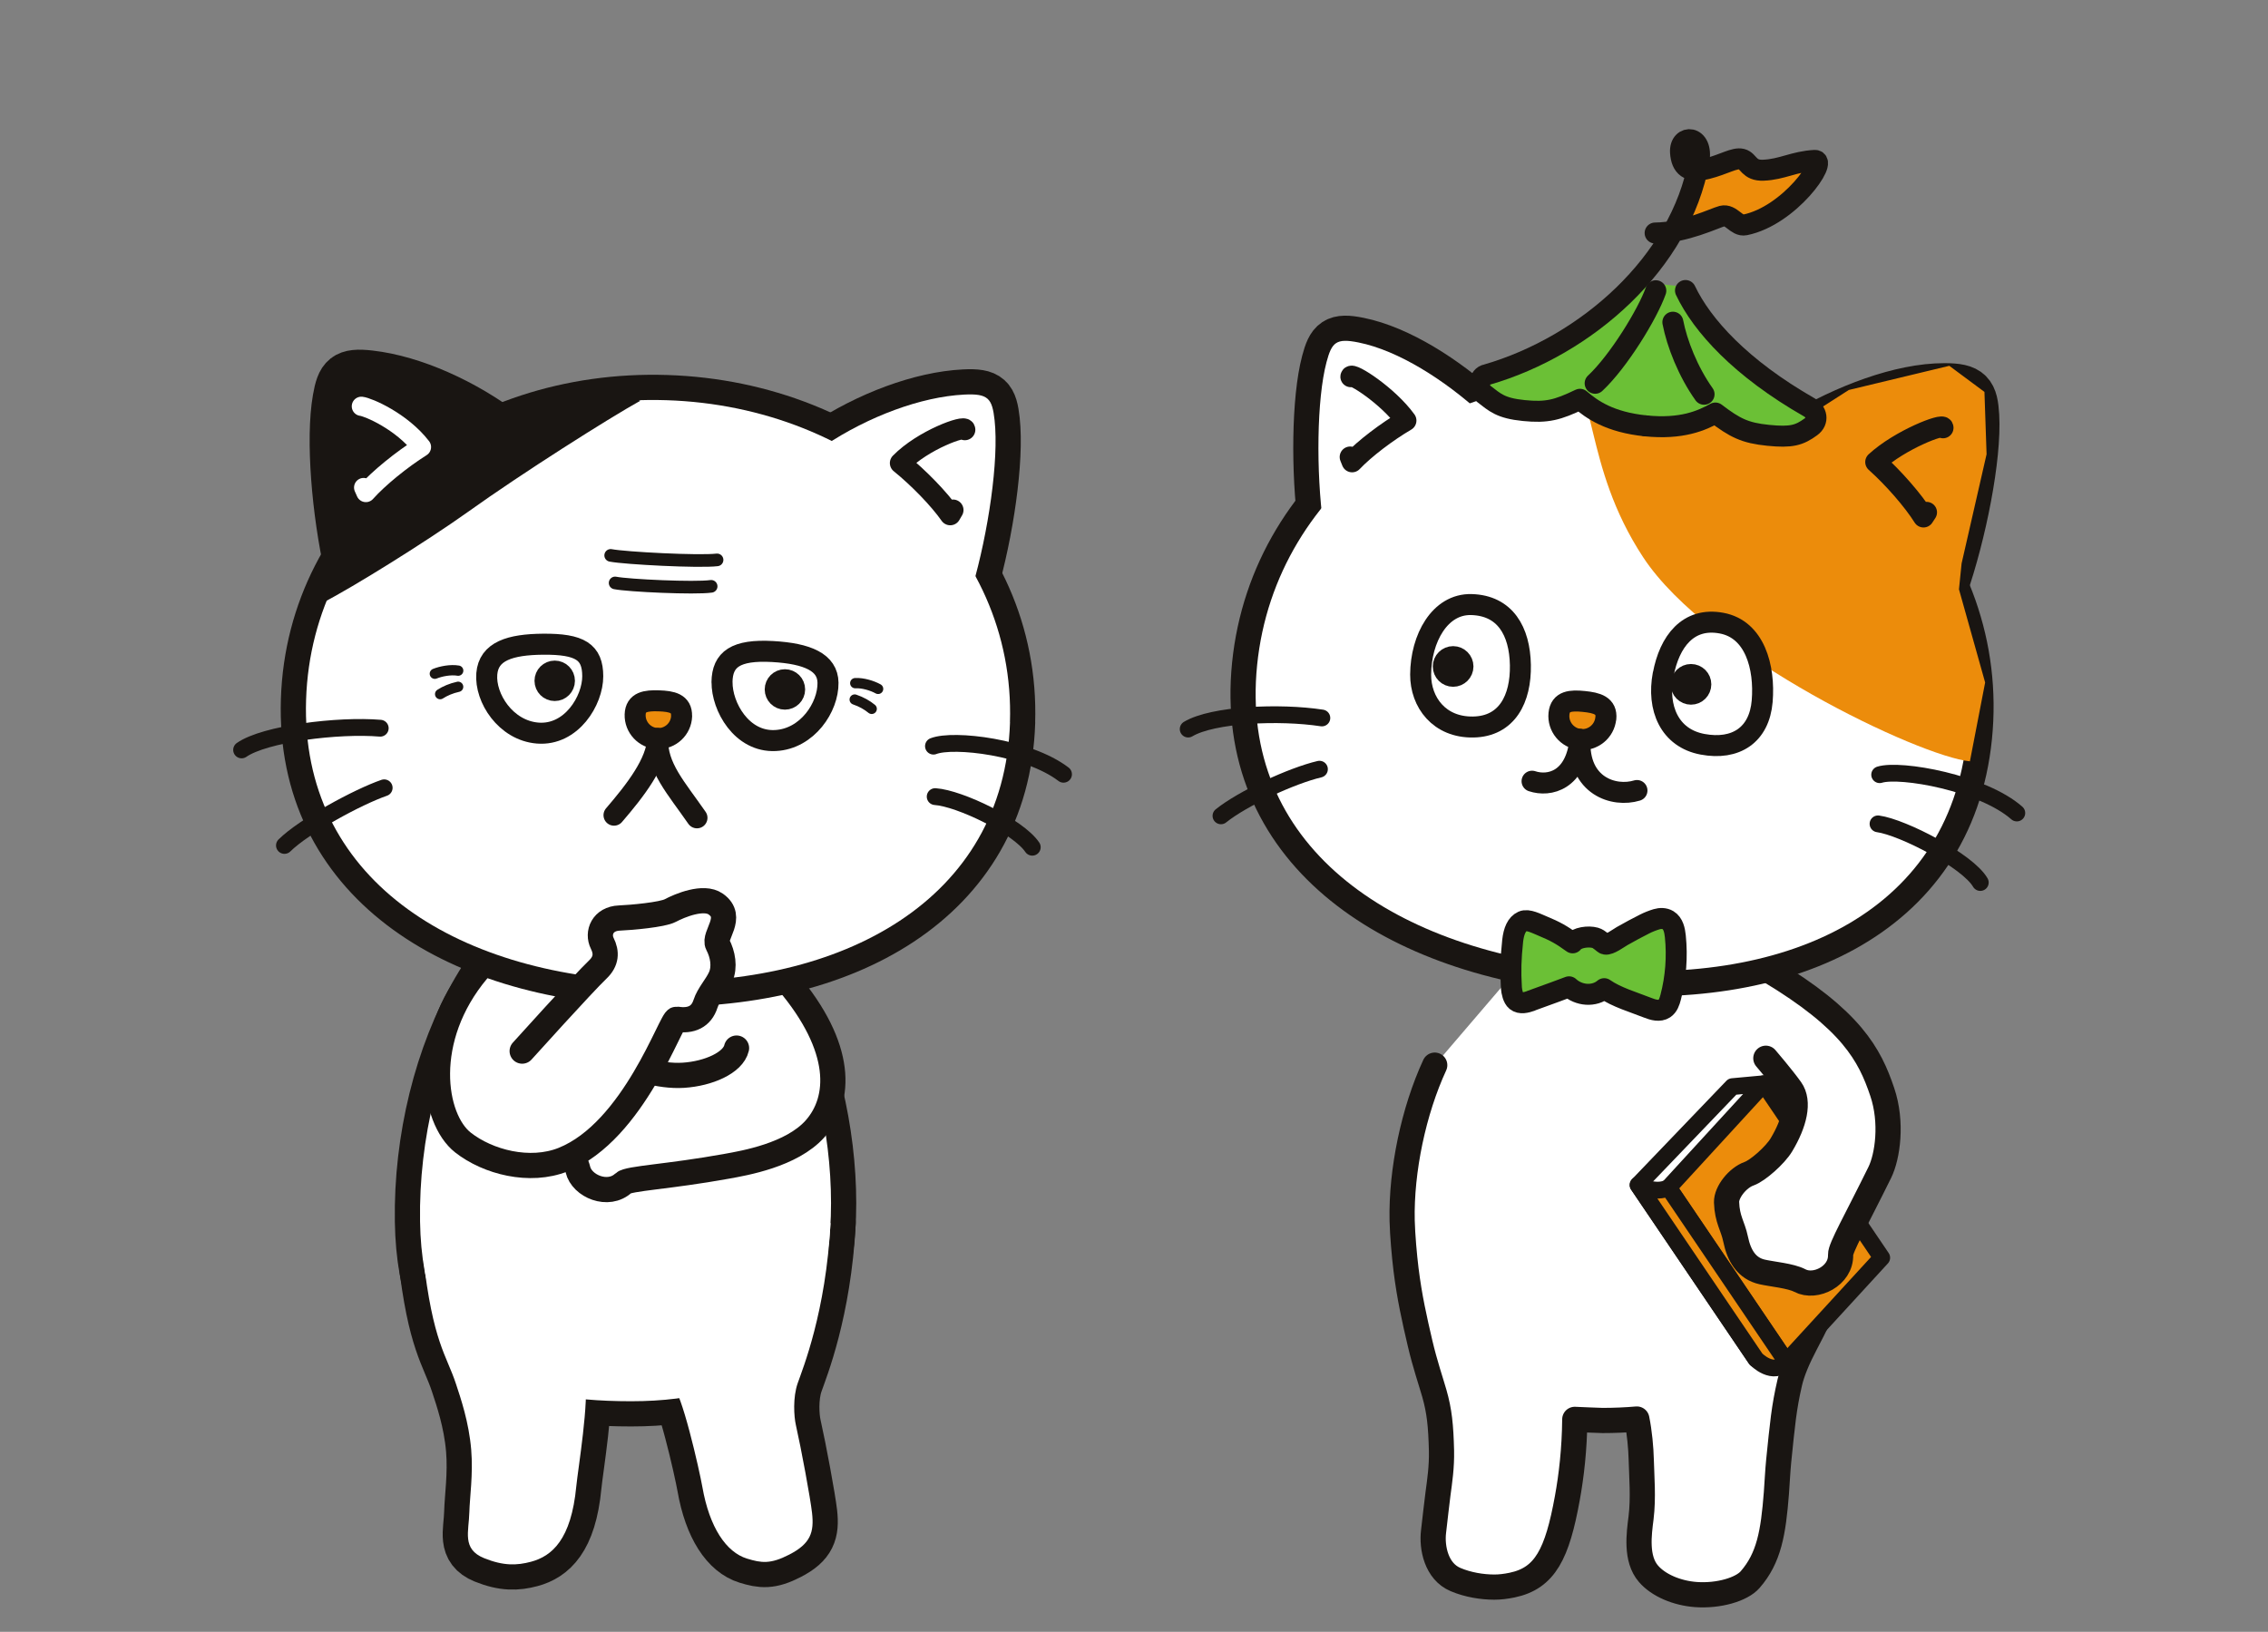 <svg width="1280" height="921" viewBox="0 0 1280 921" fill="none" xmlns="http://www.w3.org/2000/svg">
<rect x="0" y="0" width="1280" height="921" fill="#808080" stroke="none"/>
<path fill="white" stroke="#191512" stroke-width="14.219" stroke-linecap="round" stroke-linejoin="round">
  <animate calcMode="discrete" keyTimes="0;0.4;0.5;0.6;0.7" attributeName="d" dur="3s" repeatCount="indefinite" 
    values="M853.627 575.102C857.717 599.215 839.564 610.668 822.034 624.653C806.607 636.925 791.181 642.768 769.132 642.028C735.357 640.898 715.607 631.704 712.023 633.185C703.063 636.925 692.701 631.549 689.467 623.29C687.948 619.355 682.845 613.98 680.43 610.59C678.365 607.708 678.521 600.345 681.988 595.631C684.13 592.749 685.455 586.243 685.883 582.581C686.468 577.283 690.324 570.622 696.246 569.998C701.777 569.414 707.815 567.116 711.205 566.103C714.594 565.09 720.126 565.752 725.073 570.739C728.696 574.362 732.358 580.711 741.551 582.464C766.872 587.256 788.259 578.023 799.323 570.115C815.489 558.545 833.253 534.899 850.16 536.925;
            M853.758 568.368C862.763 591.109 847.38 606.079 833.133 623.396C820.588 638.601 806.71 647.518 784.987 651.368C751.713 657.27 730.485 652.374 727.286 654.566C719.297 660.083 708.045 656.974 703.168 649.566C700.866 646.032 694.758 641.832 691.692 639.018C689.075 636.626 687.699 629.391 690.113 624.061C691.611 620.796 691.557 614.158 691.216 610.487C690.689 605.183 693.08 597.866 698.743 596.028C704.033 594.308 709.463 590.807 712.568 589.113C715.673 587.419 721.222 586.92 727.096 590.771C731.392 593.563 736.292 599.015 745.649 598.823C771.413 598.257 790.419 584.788 799.601 574.757C813.016 560.085 825.487 533.267 842.446 531.741;
            M853.627 575.102C857.717 599.215 839.564 610.668 822.034 624.653C806.607 636.925 791.181 642.768 769.132 642.028C735.357 640.898 715.607 631.704 712.023 633.185C703.063 636.925 692.701 631.549 689.467 623.29C687.948 619.355 682.845 613.98 680.43 610.59C678.365 607.708 678.521 600.345 681.988 595.631C684.13 592.749 685.455 586.243 685.883 582.581C686.468 577.283 690.324 570.622 696.246 569.998C701.777 569.414 707.815 567.116 711.205 566.103C714.594 565.09 720.126 565.752 725.073 570.739C728.696 574.362 732.358 580.711 741.551 582.464C766.872 587.256 788.259 578.023 799.323 570.115C815.489 558.545 833.253 534.899 850.16 536.925;
            M853.758 568.368C862.763 591.109 847.38 606.079 833.133 623.396C820.588 638.601 806.71 647.518 784.987 651.368C751.713 657.27 730.485 652.374 727.286 654.566C719.297 660.083 708.045 656.974 703.168 649.566C700.866 646.032 694.758 641.832 691.692 639.018C689.075 636.626 687.699 629.391 690.113 624.061C691.611 620.796 691.557 614.158 691.216 610.487C690.689 605.183 693.08 597.866 698.743 596.028C704.033 594.308 709.463 590.807 712.568 589.113C715.673 587.419 721.222 586.92 727.096 590.771C731.392 593.563 736.292 599.015 745.649 598.823C771.413 598.257 790.419 584.788 799.601 574.757C813.016 560.085 825.487 533.267 842.446 531.741;
            M853.627 575.102C857.717 599.215 839.564 610.668 822.034 624.653C806.607 636.925 791.181 642.768 769.132 642.028C735.357 640.898 715.607 631.704 712.023 633.185C703.063 636.925 692.701 631.549 689.467 623.29C687.948 619.355 682.845 613.98 680.43 610.59C678.365 607.708 678.521 600.345 681.988 595.631C684.13 592.749 685.455 586.243 685.883 582.581C686.468 577.283 690.324 570.622 696.246 569.998C701.777 569.414 707.815 567.116 711.205 566.103C714.594 565.09 720.126 565.752 725.073 570.739C728.696 574.362 732.358 580.711 741.551 582.464C766.872 587.256 788.259 578.023 799.323 570.115C815.489 558.545 833.253 534.899 850.16 536.925" >
  </animate>
</path>
<path fill="white" stroke="#191512" stroke-width="14.219" stroke-linecap="round" stroke-linejoin="round">
  <animate calcMode="discrete" keyTimes="0;0.4;0.5;0.6;0.7" attributeName="d" dur="3s" repeatCount="indefinite" 
    values="M970.455 712.927C1007 727.262 1034.42 726.094 1051.87 712.849C1070.57 698.708 1080.54 676.308 1086.15 656.558C1093.32 631.314 1125.15 640.78 1120.2 665.089C1112.33 703.655 1095.66 727.574 1072.56 744.598C1046.89 763.569 999.438 775.957 963.832 763.842;
            M989.67 693.173C1014.7 723.411 1039.26 735.669 1060.94 732.532C1084.15 729.215 1103.72 714.447 1118.2 699.883C1136.69 681.268 1159.95 704.963 1143.85 723.835C1118.29 753.767 1092.12 766.62 1063.67 770.327C1032.02 774.494 984.505 762.355 959.22 734.513;
            M970.455 712.927C1007 727.262 1034.42 726.094 1051.87 712.849C1070.57 698.708 1080.54 676.308 1086.15 656.558C1093.32 631.314 1125.15 640.78 1120.2 665.089C1112.33 703.655 1095.66 727.574 1072.56 744.598C1046.89 763.569 999.438 775.957 963.832 763.842;
            M989.67 693.173C1014.7 723.411 1039.26 735.669 1060.94 732.532C1084.15 729.215 1103.72 714.447 1118.2 699.883C1136.69 681.268 1159.95 704.963 1143.85 723.835C1118.29 753.767 1092.12 766.62 1063.67 770.327C1032.02 774.494 984.505 762.355 959.22 734.513;
            M970.455 712.927C1007 727.262 1034.42 726.094 1051.87 712.849C1070.57 698.708 1080.54 676.308 1086.15 656.558C1093.32 631.314 1125.15 640.78 1120.2 665.089C1112.33 703.655 1095.66 727.574 1072.56 744.598C1046.89 763.569 999.438 775.957 963.832 763.842" >  
  </animate>
</path>
<path d="M904.62 490.295C982.882 503.618 1039.21 564.623 1039.56 680.321C1039.6 697.345 1037.26 712.966 1032.55 726.756C1029.78 737.898 1024.02 748.883 1018.95 758.544C1014.51 766.998 1011.48 774.322 1010.11 780.204C1006.76 794.617 1005.98 803.772 1003.84 824.613C1003.33 829.6 1002.87 838.482 1002.55 842.65C1000.8 865.127 998.386 879.307 987.712 891.539C982.921 897.032 969.988 900.889 957.132 899.954C946.536 899.175 936.057 894.851 930.331 888.189C923.007 879.736 925.033 865.595 926.162 856.713C927.565 845.455 926.513 833.145 926.279 823.951C926.123 817.329 925.305 808.291 923.786 800.889C917.514 801.435 911.008 801.707 904.464 801.707C901.698 801.707 891.531 801.162 888.765 801.084C888.609 818.03 886.817 833.184 884.557 845.572C878.87 876.853 872.131 890.721 853.393 894.617C849.809 895.357 846.537 895.747 843.381 895.747C836.486 895.747 828.461 894.461 821.488 891.501C810.541 886.904 807.97 873.308 809.061 864.387C809.723 858.894 811.048 846.701 811.554 843.195C812.528 835.911 813.736 827.964 813.541 818.77C813.19 804.629 812.372 796.409 809.49 786.359C807.62 779.814 804.231 769.997 801.465 758.194C798.348 744.871 795.466 732.171 793.518 716.433C792.583 708.837 791.531 697.15 791.336 688.891C790.713 660.649 797.803 626.952 809.723 601.163" fill="white"/>
<path d="M904.62 490.295C982.882 503.618 1039.21 564.623 1039.56 680.321C1039.6 697.345 1037.26 712.966 1032.55 726.756C1029.78 737.898 1024.02 748.883 1018.95 758.544C1014.51 766.998 1011.48 774.322 1010.11 780.204C1006.76 794.617 1005.98 803.772 1003.84 824.613C1003.33 829.6 1002.87 838.482 1002.55 842.65C1000.8 865.127 998.386 879.307 987.712 891.539C982.921 897.032 969.988 900.889 957.132 899.954C946.536 899.175 936.057 894.851 930.331 888.189C923.007 879.736 925.033 865.595 926.162 856.713C927.565 845.455 926.513 833.145 926.279 823.951C926.123 817.329 925.305 808.291 923.786 800.889C917.514 801.435 911.008 801.707 904.464 801.707C901.698 801.707 891.531 801.162 888.765 801.084C888.609 818.03 886.817 833.184 884.557 845.572C878.87 876.853 872.131 890.721 853.393 894.617C849.809 895.357 846.537 895.747 843.381 895.747C836.486 895.747 828.461 894.461 821.488 891.501C810.541 886.904 807.97 873.308 809.061 864.387C809.723 858.894 811.048 846.701 811.554 843.195C812.528 835.911 813.736 827.964 813.541 818.77C813.19 804.629 812.372 796.409 809.49 786.359C807.62 779.814 804.231 769.997 801.465 758.194C798.348 744.871 795.466 732.171 793.518 716.433C792.583 708.837 791.531 697.15 791.336 688.891C790.713 660.649 797.803 626.952 809.723 601.163" stroke="#191512" stroke-width="14.219" stroke-linecap="round" stroke-linejoin="round"/>
<path d="M1110.07 415.811C1099.83 517.096 1005.16 557.532 894.53 546.352C783.895 535.171 699.244 476.621 709.49 375.336C719.735 274.051 817.358 204.515 927.954 215.695C1038.59 226.875 1120.32 314.526 1110.07 415.811Z" stroke="#191512" stroke-width="28.399" stroke-linecap="round" stroke-linejoin="round"/>
<path d="M746.81 296.256C742.759 266.221 743.11 225.318 748.641 204.437C751.641 193.14 754.056 190.725 766.756 193.296C789.311 197.854 815.256 214.488 835.824 233.187" stroke="#191512" stroke-width="28.399" stroke-linecap="round" stroke-linejoin="round"/>
<path d="M1096.32 331.589C1107 300.931 1115.45 257.846 1114.12 234.745C1113.38 222.24 1111.36 219.202 1097.49 219.163C1072.83 219.124 1041.98 231.005 1016.35 246.237" stroke="#191512" stroke-width="28.399" stroke-linecap="round" stroke-linejoin="round"/>
<path d="M1110.07 415.811C1099.83 517.096 1005.16 557.532 894.53 546.352C783.895 535.171 699.244 476.621 709.49 375.336C719.735 274.051 817.358 204.515 927.954 215.695C1038.59 226.875 1120.32 314.526 1110.07 415.811Z" fill="white"/>
<path d="M746.81 296.256C742.759 266.221 743.11 225.318 748.641 204.437C751.641 193.14 754.056 190.725 766.756 193.296C789.311 197.854 815.256 214.488 835.824 233.187" fill="white"/>
<path d="M1096.32 331.589C1107 300.931 1115.45 257.846 1114.12 234.745C1113.38 222.24 1111.36 219.202 1097.49 219.163C1072.83 219.124 1041.98 231.005 1016.35 246.237" fill="white"/>
<g style="mix-blend-mode:darken">
<path d="M1111.75 429.68C1083.58 426.992 964.066 370.311 927.369 314.527C892.816 262.014 902.204 216.008 881.44 211.021C860.677 205.996 948.678 210.515 948.678 210.515L1007.15 232.057L1017.28 236.849L1043.42 220.098L1100.14 206.463L1119.97 221.189L1121.17 256.366L1107.07 318.033L1105.59 332.602L1120.36 385.193L1111.75 429.758V429.68Z" fill="#EC8C0B"/>
</g>
<path d="M670.573 411.487C684.442 403.189 722.19 401.553 746.031 405.215" stroke="#191512" stroke-width="9.466" stroke-linecap="round" stroke-linejoin="round"/>
<path d="M689.077 460.455C701.426 450.521 729.202 437.743 744.667 434.121" stroke="#191512" stroke-width="9.466" stroke-linecap="round" stroke-linejoin="round"/>
<path d="M1060.83 437.237C1072.6 433.575 1118.99 441.873 1138.24 458.858" stroke="#191512" stroke-width="9.466" stroke-linecap="round" stroke-linejoin="round"/>
<path d="M1059.9 464.974C1073.88 466.883 1110.58 485.854 1117.63 498.086" stroke="#191512" stroke-width="9.466" stroke-linecap="round" stroke-linejoin="round"/>
<path d="M864.144 564.856C861.378 565.83 858.028 566.726 855.729 564.856C853.937 563.415 853.158 559.792 853.002 557.494C852.457 548.183 852.613 541.327 853.704 531.043C854.327 525.433 856.002 521.498 859.352 519.979C862.313 518.616 867.455 521.382 870.455 522.589C877.7 525.589 881.206 527.537 887.556 532.133C889.893 529.017 896.477 528.238 900.256 529.29C902.788 529.991 905.008 532.718 905.982 532.873C908.359 533.302 913.345 529.562 915.41 528.355C920.435 525.472 923.863 523.719 928.187 521.498C930.135 520.486 932.823 519.434 934.926 518.81C937.03 518.187 939.445 518.187 941.354 519.317C944.354 521.109 945.172 525.043 945.522 528.51C946.691 540.002 945.795 551.689 942.873 562.869C942.25 565.285 941.393 567.856 939.328 569.219C936.601 571.011 933.018 569.998 929.979 568.791C922.227 565.713 912.215 562.83 905.359 558C899.71 562.791 890.945 561.973 885.53 556.948C885.53 556.948 871.156 562.324 864.066 564.817L864.144 564.856Z" fill="#6BC036" stroke="#191512" stroke-width="11.843" stroke-linecap="round" stroke-linejoin="round"/>
<path d="M906.255 405.449C905.515 412.734 899.009 418.071 891.725 417.331C884.44 416.591 879.103 410.085 879.843 402.8C880.583 395.516 886.582 395.165 893.906 395.905C901.23 396.645 907.034 398.165 906.294 405.488L906.255 405.449Z" fill="#EC8C0B" stroke="#191512" stroke-width="11.843" stroke-linecap="round" stroke-linejoin="round"/>
<path d="M891.726 417.331C889.388 440.471 874.468 444.172 864.651 440.899" stroke="#191512" stroke-width="11.843" stroke-linecap="round" stroke-linejoin="round"/>
<path d="M891.725 417.331C890.478 443.743 910.969 450.093 923.863 446.158" stroke="#191512" stroke-width="11.843" stroke-linecap="round" stroke-linejoin="round"/>
<path d="M762.392 212.618C762.469 210.008 783.311 223.253 793.478 237.355C782.649 243.705 770.144 253.21 763.093 260.65L762.002 257.924" stroke="#191512" stroke-width="11.843" stroke-linecap="round" stroke-linejoin="round"/>
<path d="M1096.59 241.445C1097.06 238.68 1072.32 248.146 1058.61 260.768C1068.62 269.727 1079.73 282.427 1085.57 291.776L1087.28 289.166" stroke="#191512" stroke-width="11.843" stroke-linecap="round" stroke-linejoin="round"/>
<path d="M990.984 766.998L1044.82 708.33L995.503 611.642L977.739 613.278L924.487 668.79L990.984 766.998Z" fill="white" stroke="#191512" stroke-width="9.466" stroke-linecap="round" stroke-linejoin="round"/>
<path d="M1008.16 768.517L1062 709.85L995.503 611.642L941.667 670.31L1008.16 768.517Z" fill="#EC8C0B" stroke="#191512" stroke-width="9.466" stroke-linecap="round" stroke-linejoin="round"/>
<path d="M990.984 766.998C990.984 766.998 1000.96 777.36 1008.16 768.517L941.666 670.31C934.226 674.166 924.487 668.791 924.487 668.791L990.984 766.998Z" fill="#EC8C0B" stroke="#191512" stroke-width="9.466" stroke-linecap="round" stroke-linejoin="round"/>
<path d="M998.386 547.755C1044.82 575.608 1055.18 595.125 1062.31 616.356C1068.08 633.458 1065.35 652.702 1060.87 661.778C1047.43 689.048 1038.63 704.279 1038.78 708.175C1039.21 720.095 1024.53 727.38 1015.8 722.744C1010.66 720.017 1000.14 719.16 994.529 717.875C985.881 715.927 981.479 708.954 979.492 699.215C978.012 692.008 974.74 688.268 974.428 678.568C974.233 672.92 980.622 664.7 987.206 662.402C992.036 660.688 1001.85 652.04 1005.4 646.118C1012.72 633.886 1015.72 621.849 1010.66 614.798C1005.59 607.747 996.594 597.268 996.594 597.268" fill="white"/>
<path d="M998.386 547.755C1044.82 575.608 1055.18 595.125 1062.31 616.356C1068.08 633.458 1065.35 652.702 1060.87 661.778C1047.43 689.048 1038.63 704.279 1038.78 708.175C1039.21 720.095 1024.53 727.38 1015.8 722.744C1010.66 720.017 1000.14 719.16 994.529 717.875C985.881 715.927 981.479 708.954 979.492 699.215C978.012 692.008 974.74 688.268 974.428 678.568C974.233 672.92 980.622 664.7 987.206 662.402C992.036 660.688 1001.85 652.04 1005.4 646.118C1012.72 633.886 1015.72 621.849 1010.66 614.798C1005.59 607.747 996.594 597.268 996.594 597.268" stroke="#191512" stroke-width="14.219" stroke-linecap="round" stroke-linejoin="round"/>
<path d="M926.045 159.287L950.626 161.78L950.159 166.221L925.461 163.689L926.045 159.287Z" fill="#6BC036"/>
<path d="M931.422 160.222L943.225 161.43L949.341 170.156C949.341 170.156 978.363 223.72 968.78 230.109C959.197 236.498 948.796 242.458 928.812 240.432C908.827 238.407 894.336 228.005 889.778 223.798C894.024 213.202 931.422 160.261 931.422 160.261V160.222Z" fill="#6BC036"/>
<path d="M931.422 160.222C929.513 169.61 924.994 182.076 917.748 194.192C910.503 206.307 901.699 217.993 891.687 225.395C881.675 232.797 865.158 232.991 853.9 230.381C846.732 228.706 840.733 225.044 836.565 221.616C833.993 219.513 835.084 213.241 838.279 212.306C852.147 208.177 871.196 201.437 883.74 192.516C898.465 182.037 914.905 172.766 925.033 159.56C928.15 159.871 931.461 160.222 931.461 160.222H931.422Z" fill="#6BC036"/>
<path d="M943.225 161.391C943.225 170.974 945.173 184.102 949.809 197.386C954.483 210.67 960.755 223.915 969.092 233.187C977.428 242.458 993.556 245.964 1005.13 245.653C1012.49 245.458 1019.07 243.082 1023.86 240.51C1026.82 238.952 1026.98 232.602 1024.06 231.044C1011.28 224.227 993.984 213.787 983.466 202.568C971.117 189.361 956.86 176.974 949.614 162.015C946.653 161.703 943.186 161.352 943.186 161.352L943.225 161.391Z" fill="#6BC036"/>
<path d="M957.17 96.218C958.806 96.296 961.105 95.984 964.104 95.322C973.843 93.14 979.648 88.855 983.699 89.946C987.75 91.037 987.556 96.529 995.931 96.179C1006.45 95.75 1013.15 91.309 1024.84 90.647C1032.78 90.218 1010.7 121.89 985.569 127.032C980.699 128.045 977.739 120.76 972.597 122.084C969.246 122.941 959.858 128.122 944.782 130.655C947.12 126.681 956.625 104.476 957.209 96.257L957.17 96.218Z" fill="#EC8C0B"/>
<path d="M961.73 222.513C952.692 209.813 946.459 193.919 944.122 181.843" stroke="#191512" stroke-width="11.843" stroke-linecap="round" stroke-linejoin="round"/>
<path d="M900.256 216.319C913.462 204.009 929.902 177.13 934.498 164.079" stroke="#191512" stroke-width="11.843" stroke-linecap="round" stroke-linejoin="round"/>
<path d="M951.249 163.962C960.676 183.791 982.569 207.866 1021.06 229.876C1025.3 232.291 1026.59 237.589 1022.03 240.9C1015.45 245.692 1011.05 247.016 997.918 245.692C984.79 244.367 979.219 241.562 968.117 233.109C960.404 237.394 949.106 242.419 928.771 240.355" stroke="#191512" stroke-width="11.843" stroke-linecap="round" stroke-linejoin="round"/>
<path d="M934.109 131.512C950.938 131.395 967.767 123.02 971.896 121.968C977.038 120.643 979.999 127.928 984.868 126.915C1009.99 121.812 1032.08 90.102 1024.14 90.531C1012.41 91.193 1005.75 95.634 995.231 96.062C986.894 96.413 987.05 90.881 982.999 89.829C978.947 88.778 973.065 92.751 963.404 95.205C952.847 97.893 948.99 93.881 948.445 86.051C947.744 75.494 961.573 75.922 958.807 91.076C948.523 148.224 895.387 195.166 839.135 211.449C834.46 212.189 833.759 219.474 837.304 222.201C843.771 227.187 846.848 230.382 859.976 231.706C873.104 233.031 879.103 231.395 891.686 225.357C898.387 231.122 908.437 238.29 928.772 240.355" stroke="#191512" stroke-width="11.843" stroke-linecap="round" stroke-linejoin="round"/>
<path d="M938.628 380.712C935.122 399.489 942.095 416.552 960.872 420.058C979.648 423.564 992.932 414.799 994.53 395.749C996.127 376.505 990.361 355.157 971.585 351.69C952.808 348.184 942.173 361.974 938.667 380.751L938.628 380.712Z" fill="white" stroke="#191512" stroke-width="11.843" stroke-linecap="round" stroke-linejoin="round"/>
<path d="M858.067 375.336C858.418 394.424 850.549 410.007 831.461 410.318C812.372 410.669 801.698 396.411 801.776 380.673C801.893 360.416 812.528 340.743 830.409 341.211C849.497 341.717 857.717 356.209 858.067 375.336Z" fill="white" stroke="#191512" stroke-width="11.843" stroke-linecap="round" stroke-linejoin="round"/>
<path d="M954.351 392.739C957.944 392.739 960.857 389.826 960.857 386.233C960.857 382.64 957.944 379.728 954.351 379.728C950.758 379.728 947.846 382.64 947.846 386.233C947.846 389.826 950.758 392.739 954.351 392.739Z" fill="#191512" stroke="#191512" stroke-width="9.934" stroke-linecap="round" stroke-linejoin="round"/>
<path d="M820.109 382.649C823.702 382.649 826.615 379.736 826.615 376.143C826.615 372.55 823.702 369.638 820.109 369.638C816.516 369.638 813.604 372.55 813.604 376.143C813.604 379.736 816.516 382.649 820.109 382.649Z" fill="#191512" stroke="#191512" stroke-width="9.934" stroke-linecap="round" stroke-linejoin="round"/>
<path stroke="#191512" stroke-width="11.843" stroke-linecap="round" stroke-linejoin="round">
  <animate calcMode="discrete" keyTimes="0;0.4;0.5;0.6;0.7" attributeName="d" dur="3s" repeatCount="indefinite" 
    values="M877.039 442.613C878.286 447.288 881.363 459.87 891.686 459.87C897.413 459.87 902.166 453.443 903.919 446.587;
            M877 443.013C877 451.658 881.658 468.013 892.028 468.013C897.78 468.013 902.575 458.668 904 447.655;
            M877.039 442.613C878.286 447.288 881.363 459.87 891.686 459.87C897.413 459.87 902.166 453.443 903.919 446.587;
            M877 443.013C877 451.658 881.658 468.013 892.028 468.013C897.78 468.013 902.575 458.668 904 447.655;
            M877.039 442.613C878.286 447.288 881.363 459.87 891.686 459.87C897.413 459.87 902.166 453.443 903.919 446.587" >  
  </animate>
</path>
<path d="" fill="#191512" stroke="#191512" stroke-width="14.227" stroke-linecap="round" stroke-linejoin="round">
  <animate calcMode="discrete" keyTimes="0;0.7;0.8;0.9;1" attributeName="d" dur="3s" repeatCount="indefinite" 
    values="M294.528 716.963C258.491 731.225 231.428 730.146 214.14 717.137C195.635 703.223 185.721 681.134 180.155 661.655C173.024 636.749 148.118 640.784 153.093 664.785C160.989 702.84 177.512 726.389 200.365 743.156C225.793 761.8 272.648 773.871 307.746 761.835;
            M284.015 700.858C256.007 727.646 230.532 736.844 209.616 731.306C187.232 725.39 169.727 708.664 157.232 692.717C141.243 672.333 119.693 685.455 133.343 705.813C154.995 738.089 179.173 753.678 206.66 760.598C237.238 768.288 285.189 761.816 313.166 737.444;
            M294.528 716.963C258.491 731.225 231.428 730.146 214.14 717.137C195.635 703.223 185.721 681.134 180.155 661.655C173.024 636.749 148.118 640.784 153.093 664.785C160.989 702.84 177.512 726.389 200.365 743.156C225.793 761.8 272.648 773.871 307.746 761.835;
            M284.015 700.858C256.007 727.646 230.532 736.844 209.616 731.306C187.232 725.39 169.727 708.664 157.232 692.717C141.243 672.333 119.693 685.455 133.343 705.813C154.995 738.089 179.173 753.678 206.66 760.598C237.238 768.288 285.189 761.816 313.166 737.444;
            M294.528 716.963C258.491 731.225 231.428 730.146 214.14 717.137C195.635 703.223 185.721 681.134 180.155 661.655C173.024 636.749 148.118 640.784 153.093 664.785C160.989 702.84 177.512 726.389 200.365 743.156C225.793 761.8 272.648 773.871 307.746 761.835" >  
  </animate>
</path>
<path d="M469.01 679.012C469.01 759.504 428.068 790.846 356.167 790.846C284.267 790.846 238.316 769.801 237.064 689.308C235.603 596.363 284.267 498.583 356.167 498.583C428.068 498.583 469.01 598.485 469.01 679.012Z" stroke="#191512" stroke-width="28.454" stroke-linecap="round" stroke-linejoin="round"/>
<path d="M238.837 709.484C244.298 757.765 251.951 764.618 257.342 781.071C260.021 789.211 264.613 802.533 265.934 818.152C267.082 831.996 265.1 845.214 264.891 853.389C264.647 864.311 260.543 874.26 273.204 879.408C284.127 883.826 291.675 883.582 299.745 881.425C311.468 878.26 322.39 869.007 325.243 838.849C326.147 829.457 332.791 789.559 330.043 777.593" stroke="#191512" stroke-width="28.454" stroke-linecap="round" stroke-linejoin="round"/>
<path d="M468.731 690.177C466.157 740.442 453.008 772.583 450.191 780.688C447.373 788.758 448.104 799.506 449.147 804.168C452.208 817.734 457.391 845.736 458.296 853.875C459.513 864.728 457.565 871.198 445.39 877.425C434.92 882.816 429.772 882.19 421.563 879.651C409.944 876.068 400.413 862.258 396.378 839.126C394.743 829.839 384.447 784.236 379.403 782.218" stroke="#191512" stroke-width="28.454" stroke-linecap="round" stroke-linejoin="round"/>
<path d="M469.01 679.012C469.01 759.504 428.068 790.846 356.167 790.846C284.267 790.846 238.316 769.801 237.064 689.308C235.603 596.363 284.267 498.583 356.167 498.583C428.068 498.583 469.01 598.485 469.01 679.012Z" fill="white"/>
<path d="M444.381 553.856C476.279 591.458 474.679 620.608 459.965 637.131C446.747 651.949 419.927 656.471 410.118 658.246C377.281 664.194 354.706 665.029 351.923 667.672C343.331 675.742 328.373 669.551 326.147 660.054C324.86 654.454 318.634 646.071 315.92 641.097C311.746 633.409 314.077 625.617 320.025 617.825C324.408 612.051 325.104 607.181 332.095 600.642C336.165 596.85 346.427 596.224 352.445 599.633C356.828 602.137 371.507 607.773 385.734 606.868C399.752 605.964 413.736 599.876 415.684 591.528" fill="white"/>
<path d="M444.381 553.856C476.279 591.458 474.679 620.608 459.965 637.131C446.747 651.949 419.927 656.471 410.118 658.246C377.281 664.194 354.706 665.029 351.923 667.672C343.331 675.742 328.373 669.551 326.147 660.054C324.86 654.454 318.634 646.071 315.92 641.097C311.746 633.409 314.077 625.617 320.025 617.825C324.408 612.051 325.104 607.181 332.095 600.642C336.165 596.85 346.427 596.224 352.445 599.633C356.828 602.137 371.507 607.773 385.734 606.868C399.752 605.964 413.736 599.876 415.684 591.528" stroke="#191512" stroke-width="14.227" stroke-linecap="round" stroke-linejoin="round"/>
<path d="M238.837 709.484C244.298 757.765 251.951 764.618 257.342 781.071C260.021 789.211 264.613 802.533 265.934 818.152C267.082 831.996 265.1 845.214 264.891 853.389C264.647 864.311 260.543 874.26 273.204 879.408C284.127 883.826 291.675 883.582 299.745 881.425C311.468 878.26 322.39 869.007 325.243 838.849C326.147 829.457 332.791 789.559 330.043 777.593" fill="white"/>
<path d="M468.731 690.177C466.157 740.442 453.008 772.583 450.191 780.688C447.373 788.758 448.104 799.506 449.147 804.168C452.208 817.734 457.391 845.736 458.296 853.875C459.513 864.728 457.565 871.198 445.39 877.425C434.92 882.816 429.772 882.19 421.563 879.651C409.944 876.068 400.413 862.258 396.378 839.126C394.743 829.839 384.447 784.236 379.403 782.218" fill="white"/>

<g id="wrap">
  <g id="consulter-head">
    <path d="M570.025 407.62C566.825 508.079 475.41 557.3 365.699 553.786C255.987 550.273 169.547 495.382 172.747 394.958C175.947 294.5 266.457 222.39 376.134 225.869C485.846 229.382 573.191 307.161 569.99 407.585L570.025 407.62Z" stroke="#191512" stroke-width="28.454" stroke-linecap="round" stroke-linejoin="round"/>
    <path d="M197.165 320.206C190.173 288.9 186.694 247.888 190.625 225.382C192.747 213.173 195.112 210.425 208.713 211.99C232.889 214.738 261.865 227.748 285.275 245.592" stroke="#191512" stroke-width="28.454" stroke-linecap="round" stroke-linejoin="round"/>
    <path d="M548.771 331.407C557.745 300.622 563.798 259.889 561.328 237.209C559.972 224.895 557.815 222.008 544.144 222.704C519.83 223.921 490.089 235.052 465.6 251.366" stroke="#191512" stroke-width="28.454" stroke-linecap="round" stroke-linejoin="round"/>
    <path d="M570.025 407.62C566.825 508.079 475.41 557.3 365.699 553.786C255.987 550.273 169.547 495.382 172.747 394.958C175.947 294.5 266.457 222.39 376.134 225.869C485.846 229.382 573.191 307.161 569.99 407.585L570.025 407.62Z" fill="white"/>
    <path d="M197.165 320.206C190.173 288.9 186.694 247.888 190.625 225.382C192.747 213.173 195.112 210.425 208.713 211.99C232.889 214.738 261.865 227.748 285.275 245.592" fill="white"/>
    <path d="M548.771 331.407C557.745 300.622 563.798 259.889 561.328 237.209C559.972 224.895 557.815 222.008 544.144 222.704C519.83 223.921 490.089 235.052 465.6 251.366" fill="white"/>
    <path d="M361.315 226.182C341.036 214.425 283.536 238.114 279.884 235.679C256.126 219.852 228.889 208.686 205.618 206.042C190.522 204.338 187.913 207.364 185.547 220.895C181.686 243.123 184.295 281.595 190.382 314.293C191.148 318.362 181.686 336.138 182.521 339.964C198.905 331.581 240.716 305.596 264.161 288.865C294.528 267.124 343.471 236.131 361.315 226.217V226.182Z" fill="#191512"/>
    <path d="M136.361 423.239C149.44 414.125 190.869 409.012 214.593 410.994" stroke="#191512" stroke-width="9.496" stroke-linecap="round" stroke-linejoin="round"/>
    <path d="M160.536 477.155C171.702 466.163 202 449.745 216.818 444.632" stroke="#191512" stroke-width="9.496" stroke-linecap="round" stroke-linejoin="round"/>
    <path d="M526.822 421.117C538.162 416.699 580.078 421.604 600.218 436.979" stroke="#191512" stroke-width="9.496" stroke-linecap="round" stroke-linejoin="round"/>
    <path d="M527.795 449.605C541.709 450.545 574.825 466.581 582.582 478.164" stroke="#191512" stroke-width="9.496" stroke-linecap="round" stroke-linejoin="round"/>
    <path d="M384.69 404.141C384.447 411.376 378.394 417.046 371.159 416.838C363.924 416.594 358.254 410.542 358.463 403.306C358.706 396.071 364.585 395.306 371.82 395.549C379.055 395.793 384.899 396.906 384.656 404.141H384.69Z" fill="#EC8C0B" stroke="#191512" stroke-width="11.862" stroke-linecap="round" stroke-linejoin="round"/>
    <path d="M371.16 416.838C370.743 430.404 358.603 446.023 346.532 460.076" stroke="#191512" stroke-width="11.862" stroke-linecap="round" stroke-linejoin="round"/>
    <path d="M371.159 416.838C370.638 432.978 381.63 444.631 393.352 461.572" stroke="#191512" stroke-width="11.862" stroke-linecap="round" stroke-linejoin="round"/>
    <path d="M544.527 242.531C544.84 239.783 521.013 248.201 508.142 261.35C518.473 269.698 530.057 281.629 536.283 290.534L537.848 287.856" stroke="#191512" stroke-width="11.862" stroke-linecap="round" stroke-linejoin="round"/>
    <path d="M407.509 384.975C407.335 398.681 418.536 418.96 437.668 417.951C455.721 417.012 467.479 399.063 467.305 385.358C467.166 373.809 455.721 368.835 436.068 367.722C415.162 366.539 407.649 372.105 407.475 384.941L407.509 384.975Z" stroke="#191512" stroke-width="11.862" stroke-linecap="round" stroke-linejoin="round"/>
    <path d="M442.99 395.55C446.544 395.55 449.425 392.669 449.425 389.115C449.425 385.561 446.544 382.68 442.99 382.68C439.436 382.68 436.555 385.561 436.555 389.115C436.555 392.669 439.436 395.55 442.99 395.55Z" fill="#191512" stroke="#191512" stroke-width="9.948" stroke-linecap="round" stroke-linejoin="round"/>
    <path d="M334.531 381.636C334.566 395.342 322.53 415.273 303.433 413.743C285.415 412.282 273.623 393.95 274.736 380.314C275.779 367.479 287.954 363.757 306.459 363.583C327.4 363.409 334.496 367.931 334.531 381.636Z" stroke="#191512" stroke-width="11.862" stroke-linecap="round" stroke-linejoin="round"/>
    <path d="M313.069 390.68C316.623 390.68 319.504 387.799 319.504 384.245C319.504 380.69 316.623 377.809 313.069 377.809C309.514 377.809 306.633 380.69 306.633 384.245C306.633 387.799 309.514 390.68 313.069 390.68Z" fill="#191512" stroke="#191512" stroke-width="9.948" stroke-linecap="round" stroke-linejoin="round"/>
    <path d="M258.595 378.505C254.316 377.775 248.855 378.853 245.411 380.244" stroke="#191512" stroke-width="5.809" stroke-linecap="round" stroke-linejoin="round"/>
    <path d="M258.561 387.619C254.63 388.488 251.221 389.949 248.403 391.758" stroke="#191512" stroke-width="5.809" stroke-linecap="round" stroke-linejoin="round"/>
    <path d="M482.679 385.567C487.027 385.323 492.315 386.993 495.584 388.802" stroke="#191512" stroke-width="5.809" stroke-linecap="round" stroke-linejoin="round"/>
    <path d="M482.367 394.819C486.158 396.106 489.393 397.95 491.967 400.072" stroke="#191512" stroke-width="5.809" stroke-linecap="round" stroke-linejoin="round"/>
    <path d="M344.653 313.457C352.967 315.057 394.535 317.214 404.692 315.997" stroke="#191512" stroke-width="7.131" stroke-linecap="round" stroke-linejoin="round"/>
    <path d="M347.159 329.006C354.637 330.502 392.17 332.241 401.354 330.92" stroke="#191512" stroke-width="7.131" stroke-linecap="round" stroke-linejoin="round"/>
    <path d="M203.948 229.313C207.74 229.73 226.628 237.731 237.864 252.306C226.628 259.367 213.723 269.872 206.488 277.977L205.235 275.159" fill="#191512"/>
    <path d="M203.948 229.313C207.74 229.73 226.628 237.731 237.864 252.306C226.628 259.367 213.723 269.872 206.488 277.977L205.235 275.159" stroke="white" stroke-width="10.853" stroke-linecap="round" stroke-linejoin="round"/>
  </g>
</g>
  <!-- translate を離散で切替（wrapに適用） -->
<animateTransform
  href="#wrap"
  attributeName="transform"
  type="translate"
  dur="3s"
  repeatCount="indefinite"
  calcMode="discrete"
  keyTimes="0;0.7;0.8;0.9;1"
  values="0 0; 5 0; 0 0; 5 0; 0 0" />
<!-- rotate を離散で切替（consulter-headに適用）
      すでに translate(365,400) 済みなので角度だけを指定 -->
<animateTransform
  href="#consulter-head"
  attributeName="transform"
  type="rotate"
  dur="3s"
  repeatCount="indefinite"
  calcMode="discrete"
  keyTimes="0;0.7;0.8;0.9;1"
  values="0 365 400; 3.09 365 380; 0 365 400; 3.09 365 380; 0 365 400" />

<path d="M269.483 547.734C237.238 586.171 244.229 631.461 261.309 644.853C275.327 655.845 298.946 662.037 317.904 654.454C357.872 638.418 378.812 574.727 381.873 575.214C390.083 576.536 395.822 573.822 398.153 566.587C399.927 561.126 404.344 556.674 406.675 551.491C409.249 545.682 407.927 538.585 405.04 533.055C402.431 528.046 414.536 517.68 403.927 510.236C397.074 505.401 383.578 511.105 378.256 513.923C373.803 516.288 356.306 517.854 349.523 518.132C340.062 518.514 336.966 526.55 339.888 532.394C342.462 537.542 342.288 542.481 337.418 547.142C329.035 555.143 294.702 593.232 294.702 593.232" fill="white"/>
<path d="M269.483 547.734C237.238 586.171 244.229 631.461 261.309 644.853C275.327 655.845 298.946 662.037 317.904 654.454C357.872 638.418 378.812 574.727 381.873 575.214C390.083 576.536 395.822 573.822 398.153 566.587C399.927 561.126 404.344 556.674 406.675 551.491C409.249 545.682 407.927 538.585 405.04 533.055C402.431 528.046 414.536 517.68 403.927 510.236C397.074 505.401 383.578 511.105 378.256 513.923C373.803 516.288 356.306 517.854 349.523 518.132C340.062 518.514 336.966 526.55 339.888 532.394C342.462 537.542 342.288 542.481 337.418 547.142C329.035 555.143 294.702 593.232 294.702 593.232" stroke="#191512" stroke-width="14.227" stroke-linecap="round" stroke-linejoin="round"/>
</svg>

